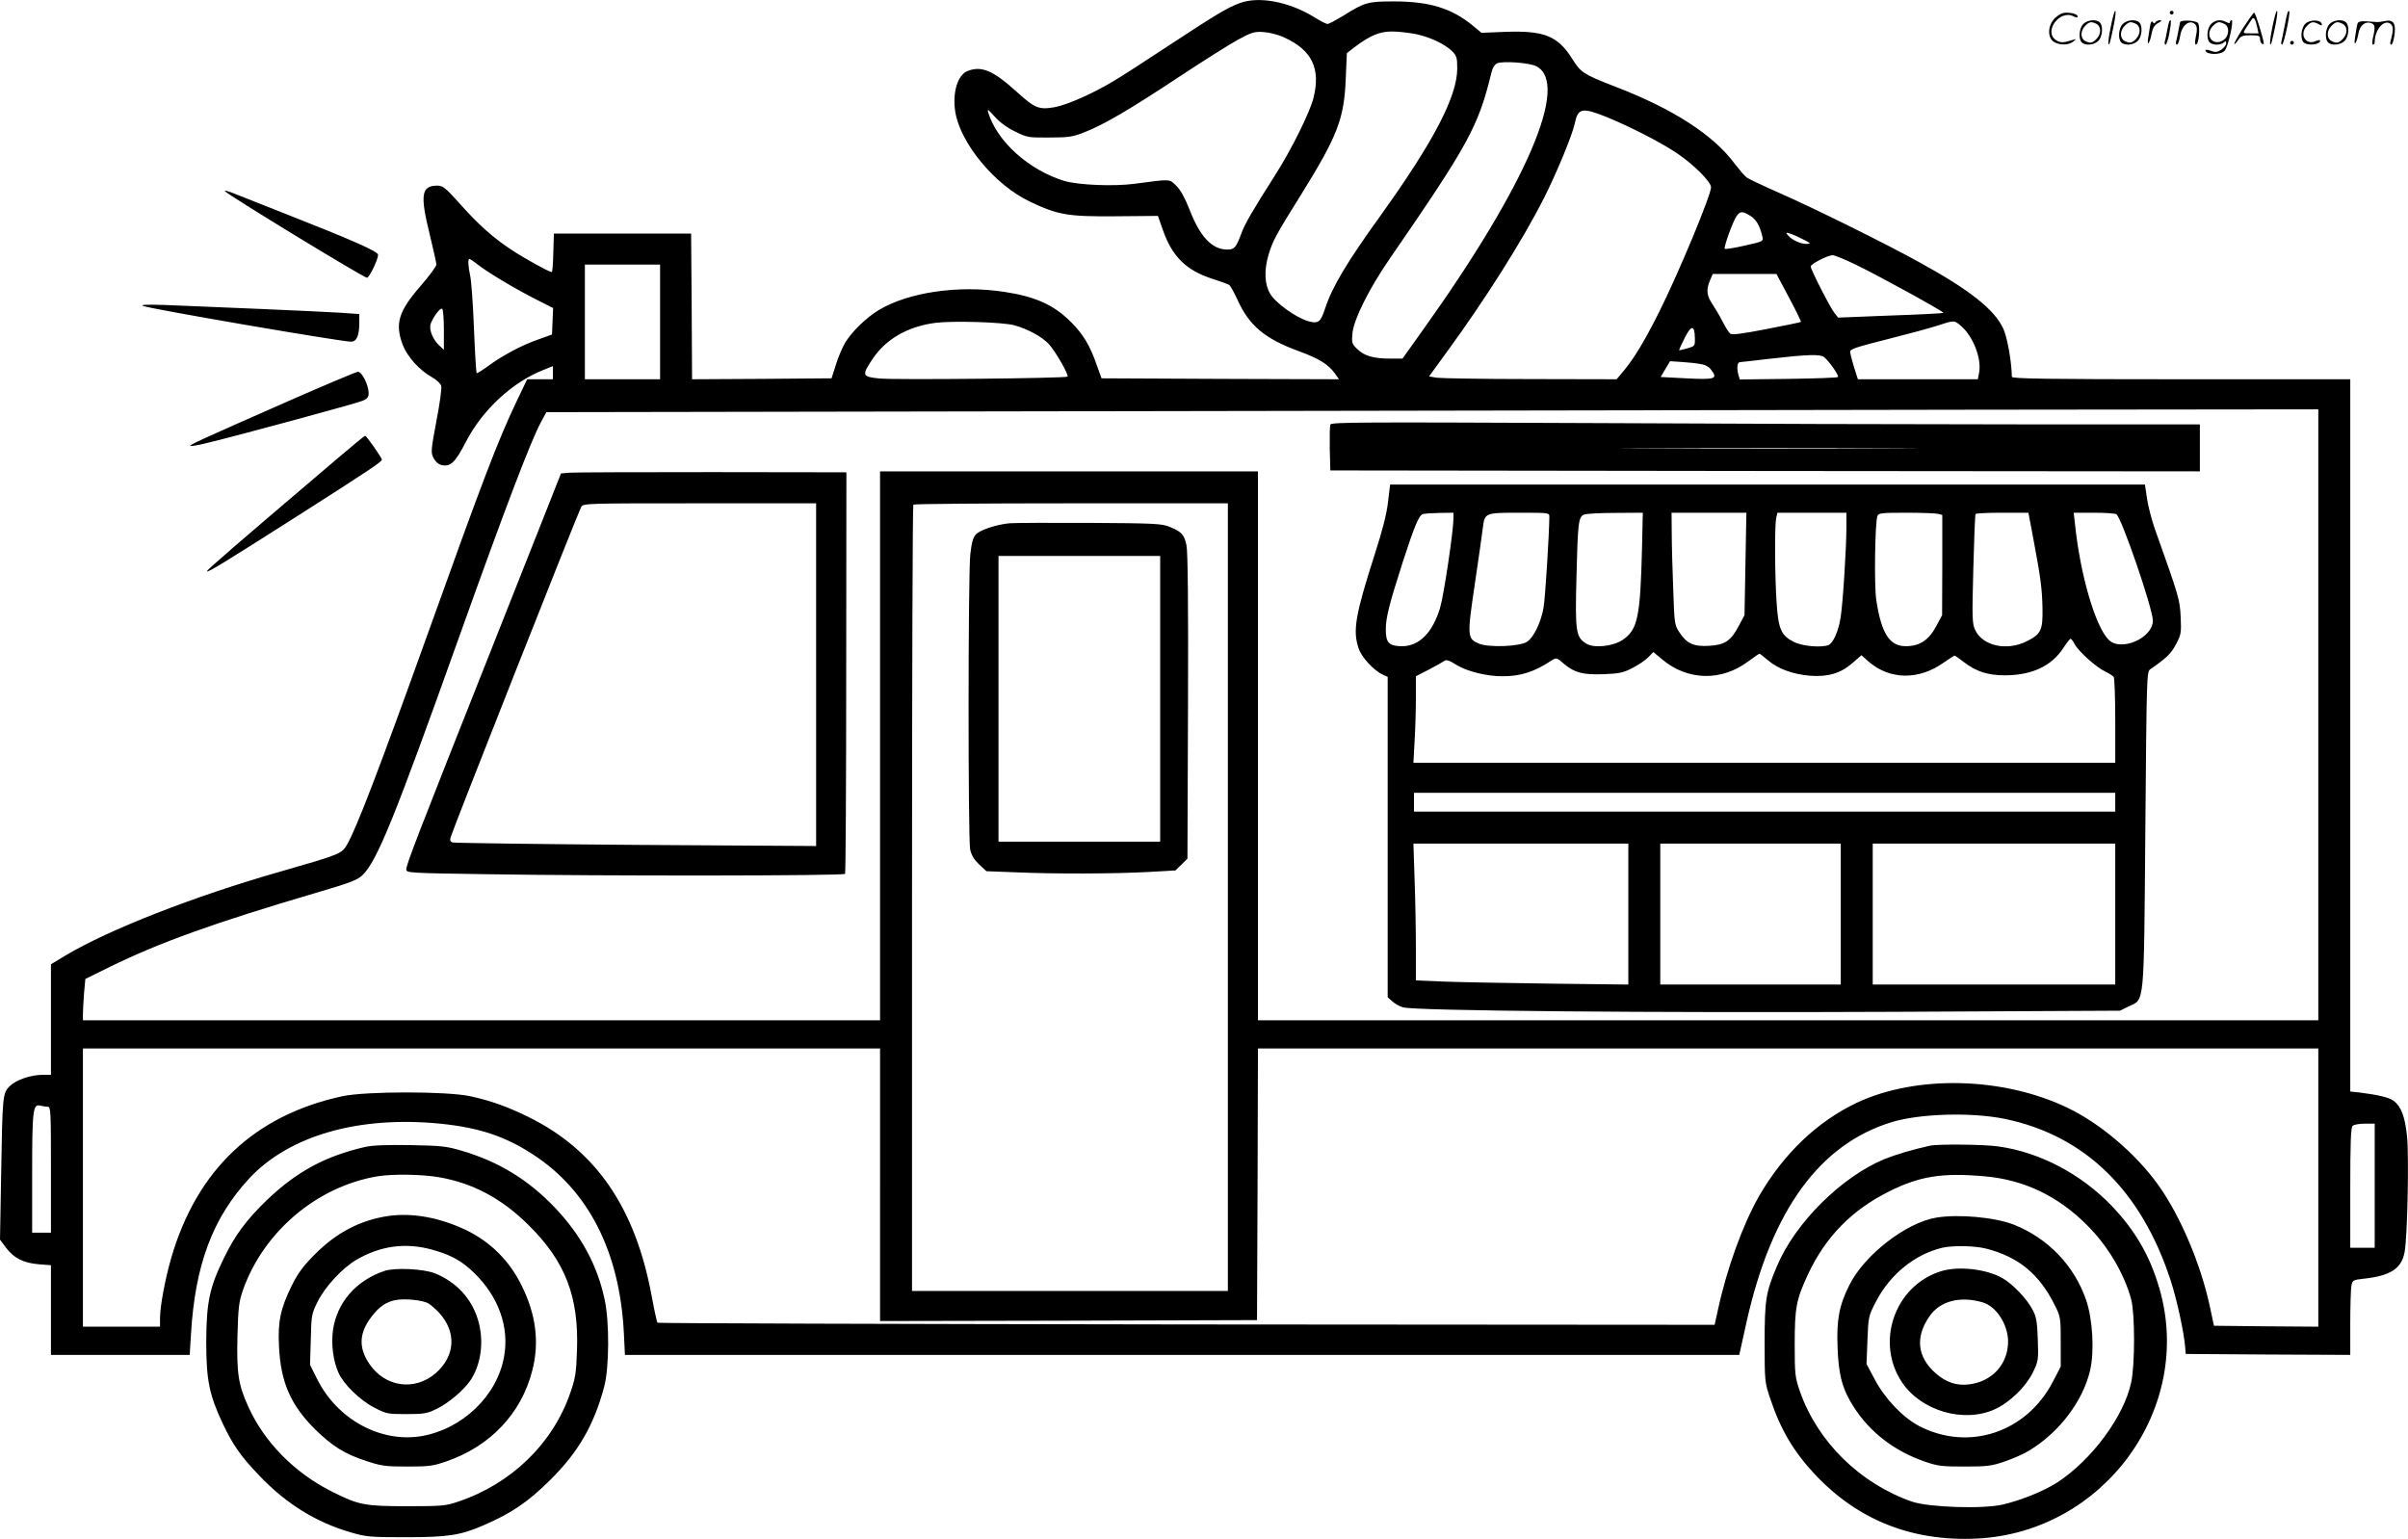 <?xml version="1.0" encoding="UTF-8"?>
<svg xmlns="http://www.w3.org/2000/svg" version="1.0" viewBox="0 0 1280.811 818.633" preserveAspectRatio="xMidYMid meet">
  <g transform="translate(0.1,818.752) scale(0.1,-0.1)" fill="#000000" stroke="none">
    <path d="M6593 8171 c-67 -25 -127 -61 -393 -236 -118 -78 -242 -158 -275 -177 -114 -69 -251 -129 -318 -141 -83 -14 -104 -5 -201 83 -124 112 -186 139 -260 110 -53 -20 -82 -115 -66 -217 27 -168 211 -390 397 -478 149 -71 201 -80 454 -78 l227 2 27 -77 c49 -139 124 -213 261 -257 44 -14 84 -29 91 -33 6 -4 27 -41 46 -83 61 -134 145 -204 323 -269 109 -40 158 -70 194 -120 l21 -30 -631 2 -632 3 -27 75 c-35 100 -71 160 -135 224 -92 92 -190 136 -356 161 -242 37 -509 -2 -667 -97 -67 -40 -146 -118 -180 -176 -14 -24 -36 -75 -48 -115 l-23 -72 -371 -3 -371 -2 -2 387 -3 388 -365 0 -365 0 -3 -102 c-1 -57 -5 -103 -8 -103 -13 0 -139 69 -209 115 -103 67 -181 137 -284 253 -72 80 -87 92 -115 92 -86 0 -94 -47 -41 -261 19 -79 35 -150 35 -159 0 -9 -38 -61 -85 -115 -117 -135 -136 -199 -94 -312 25 -64 88 -134 157 -173 24 -13 45 -34 48 -46 3 -12 -8 -97 -26 -187 -29 -155 -30 -168 -15 -196 9 -18 26 -34 42 -37 47 -12 74 14 129 121 87 170 247 319 412 384 l52 21 0 -35 0 -35 -68 0 -69 0 -56 -117 c-100 -210 -180 -419 -475 -1243 -261 -727 -377 -1029 -428 -1117 -27 -47 -40 -52 -354 -142 -459 -131 -913 -309 -1142 -446 l-78 -47 0 -294 0 -294 -43 0 c-65 0 -142 -27 -176 -60 -38 -38 -39 -47 -46 -476 l-6 -341 33 -44 c42 -55 92 -80 174 -87 l64 -5 0 -238 0 -239 369 0 369 0 7 113 c22 366 115 615 309 825 213 229 583 335 1017 292 207 -21 345 -67 495 -165 293 -191 458 -515 481 -942 l6 -123 2963 0 2964 0 5 22 c3 13 19 84 35 158 133 590 387 940 770 1058 151 46 426 54 605 17 424 -89 723 -380 879 -857 33 -100 72 -279 78 -358 l3 -35 438 -3 437 -2 0 169 c0 93 3 182 6 199 6 29 9 31 63 37 143 15 204 53 220 142 15 77 24 505 13 614 -10 104 -31 161 -72 191 -24 18 -85 32 -182 44 l-48 5 0 1895 0 1894 -900 0 c-713 0 -900 3 -900 13 -1 79 -24 209 -45 255 -47 103 -178 207 -450 356 -179 99 -557 286 -748 370 -82 36 -157 72 -167 79 -10 7 -38 40 -63 72 -113 154 -328 293 -635 411 -172 67 -184 75 -230 148 -77 123 -150 152 -360 144 l-123 -5 -46 38 c-113 93 -231 129 -420 129 -139 0 -156 -5 -269 -76 -40 -24 -77 -44 -84 -44 -7 0 -38 16 -70 36 -135 83 -295 113 -397 75z m237 -183 c148 -67 195 -166 155 -323 -20 -78 -117 -273 -201 -405 -127 -200 -164 -263 -184 -319 -27 -72 -36 -81 -74 -81 -80 0 -145 69 -200 213 -25 63 -48 105 -71 127 -37 36 -25 36 -220 10 -111 -15 -300 -7 -375 15 -189 58 -358 210 -405 365 -6 20 1 15 34 -22 26 -30 67 -60 109 -80 64 -32 71 -33 182 -32 101 0 124 3 185 27 105 41 240 120 503 294 130 86 273 176 317 200 72 39 86 43 135 40 31 -2 79 -14 110 -29z m701 18 c78 -17 153 -53 192 -91 24 -24 27 -35 27 -92 0 -148 -125 -388 -407 -781 -183 -254 -259 -382 -297 -499 -23 -70 -36 -79 -89 -64 -65 19 -174 97 -202 146 -30 50 -33 124 -9 206 22 74 39 106 169 314 198 318 234 410 242 625 l6 135 43 33 c82 62 132 82 198 82 34 0 91 -7 127 -14z m640 -171 c179 -93 -52 -631 -603 -1402 l-109 -153 -67 0 c-88 0 -139 15 -175 52 -28 27 -29 33 -24 86 8 73 90 237 197 392 419 608 472 704 541 988 7 29 17 46 32 53 32 13 171 3 208 -16z m371 -269 c125 -51 282 -131 373 -191 90 -60 185 -154 185 -184 0 -41 -173 -458 -276 -663 -76 -152 -133 -246 -186 -310 l-40 -48 -456 1 c-252 0 -476 4 -500 7 l-42 7 91 125 c207 283 407 599 522 827 67 133 149 332 162 393 17 83 39 87 167 36z m766 -526 c32 -19 52 -54 65 -111 6 -25 5 -26 -94 -48 -55 -13 -103 -20 -106 -17 -7 7 43 146 63 174 19 27 30 27 72 2z m282 -126 c42 -21 43 -23 17 -24 -32 0 -77 21 -98 46 -13 15 -12 16 11 9 14 -4 45 -18 70 -31z m281 -135 c130 -63 471 -251 465 -256 -2 -2 -129 -9 -282 -14 l-278 -11 -19 24 c-22 26 -127 232 -127 248 0 13 89 59 116 60 11 0 68 -23 125 -51z m-7332 2 c53 -42 202 -131 309 -185 l93 -47 -3 -71 -3 -70 -75 -27 c-89 -31 -194 -88 -268 -143 -30 -22 -56 -38 -58 -35 -2 2 -9 109 -14 238 -5 129 -14 254 -20 279 -11 52 -13 90 -4 90 3 0 23 -13 43 -29z m971 -306 l0 -305 -200 0 -200 0 0 305 0 305 200 0 200 0 0 -305z m6005 129 c37 -69 65 -127 63 -129 -2 -2 -84 -19 -183 -38 -133 -26 -184 -32 -193 -24 -8 6 -25 34 -39 61 -14 28 -39 70 -54 93 -32 47 -36 77 -15 128 l15 35 170 0 169 0 67 -126z m-7155 -171 l0 -106 -21 19 c-38 34 -60 89 -49 120 16 40 50 85 61 79 5 -4 9 -54 9 -112z m3035 24 c71 -20 145 -60 182 -99 34 -36 109 -166 100 -174 -9 -9 -915 -18 -999 -10 -94 9 -97 16 -37 105 70 105 187 172 333 191 95 12 359 4 421 -13z m5034 -3 c64 -54 111 -173 97 -248 l-7 -36 -319 0 -319 0 -21 66 c-11 36 -20 72 -20 79 0 16 20 23 225 75 88 22 194 51 235 64 95 31 93 31 129 0z m-1415 -65 c1 -42 0 -43 -41 -55 -24 -7 -43 -11 -43 -8 0 2 14 32 31 66 34 68 52 67 53 -3z m687 -101 c29 -24 81 -99 74 -106 -3 -4 -123 -8 -265 -10 l-257 -3 -7 23 c-10 37 -7 68 7 69 6 0 82 9 167 19 194 22 262 24 281 8z m-657 -37 c26 -4 46 -15 59 -34 34 -45 17 -50 -136 -42 l-135 7 25 42 25 42 62 -4 c33 -2 79 -7 100 -11z m3286 -1866 l0 -1625 -2820 0 -2820 0 0 1460 0 1460 -1005 0 -1005 0 0 -1460 0 -1460 -2120 0 -2120 0 0 33 c0 19 3 69 6 111 l7 76 132 65 c263 129 559 235 1085 390 191 56 230 71 257 97 78 76 169 300 518 1278 237 663 379 1038 433 1135 l27 50 2880 5 c1584 3 3705 6 4713 8 l1832 2 0 -1625z m-5800 -970 l0 -2095 -840 0 -840 0 0 2088 c0 1149 3 2092 7 2095 3 4 381 7 840 7 l833 0 0 -2095z m-1850 -1530 l0 -725 1003 2 1002 3 3 723 2 722 2820 0 2820 0 0 -740 0 -740 -277 2 -278 3 -22 103 c-49 227 -157 481 -273 644 -119 167 -309 329 -485 413 -342 164 -802 175 -1118 27 -210 -99 -391 -271 -522 -498 -86 -151 -171 -384 -219 -607 l-17 -77 -2809 2 c-1545 2 -2811 6 -2814 9 -3 3 -17 67 -31 143 -87 470 -297 775 -654 951 -109 54 -203 88 -311 111 -123 27 -555 27 -680 0 -467 -101 -773 -390 -910 -859 -33 -115 -60 -258 -60 -323 l0 -44 -205 0 -205 0 0 740 0 740 2120 0 2120 0 0 -725z m-4427 415 c16 0 17 -23 17 -335 l0 -335 -50 0 -50 0 0 314 c0 336 4 373 43 362 12 -3 30 -6 40 -6z m12377 -420 l0 -330 -65 0 -65 0 0 318 c0 234 3 321 12 330 7 7 36 12 65 12 l53 0 0 -330z M7075 5929 c-3 -9 -4 -67 -3 -130 l3 -114 2313 -3 2312 -2 0 125 0 125 -952 0 c-524 0 -1564 3 -2310 7 -1192 5 -1358 5 -1363 -8z m2978 -126 c-353 -2 -933 -2 -1290 0 -356 1 -67 2 642 2 710 0 1001 -1 648 -2z M3029 5673 l-46 -4 -361 -912 c-413 -1041 -462 -1169 -462 -1195 0 -18 18 -19 428 -25 616 -10 1900 -9 1906 2 3 4 6 487 6 1072 l1 1064 -713 1 c-392 0 -734 -1 -759 -3z m1311 -1075 l0 -911 -959 6 c-527 4 -966 10 -975 13 -12 4 -15 13 -10 28 17 55 674 1718 694 1756 11 20 17 20 630 20 l620 0 0 -912z M7382 5518 c-7 -64 -30 -153 -72 -283 -102 -319 -117 -403 -84 -498 16 -47 81 -117 129 -139 l25 -11 0 -852 0 -852 23 -21 c13 -13 39 -27 58 -33 58 -19 1335 -30 2614 -24 l1200 6 45 22 c87 42 82 -17 90 940 7 812 7 841 26 854 88 61 111 84 137 133 27 51 29 61 25 145 -4 93 -10 111 -137 468 -17 48 -36 121 -42 162 l-11 75 -2008 0 -2007 0 -11 -92z m348 -88 c0 -64 -51 -409 -71 -475 -39 -132 -111 -205 -202 -205 -70 0 -87 18 -87 89 0 63 19 137 91 361 62 191 86 248 107 253 10 3 50 5 90 6 l72 1 0 -30z m510 8 c-1 -94 -22 -435 -31 -483 -13 -77 -52 -158 -87 -181 -38 -26 -202 -32 -255 -11 -64 27 -65 37 -24 314 20 137 40 272 43 301 10 82 11 82 195 82 158 0 159 0 159 -22z m493 -160 c-9 -375 -23 -441 -104 -495 -53 -35 -155 -45 -195 -18 -53 34 -57 65 -50 345 7 298 11 328 40 340 12 5 87 9 167 9 l146 1 -4 -182z m550 -90 l-5 -273 -31 -58 c-41 -78 -74 -101 -158 -105 -81 -5 -118 12 -156 70 -27 40 -28 47 -34 227 -4 102 -8 237 -8 299 l-1 112 199 0 199 0 -5 -272z m537 195 c0 -113 -19 -408 -31 -482 -11 -71 -40 -135 -64 -145 -40 -15 -141 -6 -185 17 -66 33 -82 67 -91 205 -10 144 -11 408 -3 451 l7 31 183 0 184 0 0 -77z m488 71 l22 -6 0 -267 -1 -266 -32 -60 c-39 -73 -88 -105 -161 -105 -86 0 -130 67 -157 245 -12 74 -7 416 6 448 6 15 23 17 154 17 80 0 156 -3 169 -6z m506 -131 c40 -212 47 -270 49 -373 2 -115 -8 -136 -84 -174 -106 -53 -234 -25 -274 60 -16 33 -17 62 -10 323 4 157 9 289 12 294 2 4 66 7 142 7 l139 0 26 -137z m442 129 c28 -19 194 -503 194 -566 0 -93 -170 -167 -235 -102 -71 71 -151 345 -179 614 l-7 62 108 0 c59 0 113 -4 119 -8z m-222 -691 c20 -38 115 -124 163 -146 21 -10 41 -23 45 -29 4 -6 8 -111 8 -233 l0 -223 -1867 0 -1866 0 6 113 c4 61 7 165 7 229 l0 118 68 35 c37 19 74 40 82 46 12 9 27 4 65 -20 56 -35 161 -61 245 -61 98 0 169 23 262 84 25 16 27 16 67 -19 57 -47 100 -58 212 -54 80 3 103 8 151 33 31 16 69 41 84 57 l27 28 48 -40 c135 -113 315 -117 458 -9 30 22 56 40 59 40 2 0 22 -16 45 -35 52 -45 131 -74 221 -82 97 -8 167 13 229 68 l47 41 37 -33 c112 -98 266 -101 398 -8 31 21 58 39 60 39 3 0 25 -15 49 -34 68 -52 128 -71 221 -71 144 1 247 50 310 147 17 26 33 47 37 47 4 1 14 -12 22 -28z m216 -841 l0 -50 -1865 0 -1865 0 0 50 0 50 1865 0 1865 0 0 -50z m-2590 -595 l0 -375 -422 5 c-233 3 -487 8 -565 11 l-143 6 0 177 c0 97 -3 260 -7 364 l-6 187 571 0 572 0 0 -375z m1130 0 l0 -375 -480 0 -480 0 0 375 0 375 480 0 480 0 0 -375z m1460 0 l0 -375 -645 0 -645 0 0 375 0 375 645 0 645 0 0 -375z M5370 5404 c-69 -6 -157 -35 -180 -59 -15 -16 -23 -44 -30 -106 -12 -104 -12 -1507 -1 -1569 7 -32 20 -54 48 -81 l39 -36 159 -6 c206 -9 521 -8 703 2 l143 8 32 31 32 32 3 807 c2 546 -1 824 -8 859 -12 58 -26 73 -90 99 -40 17 -83 19 -425 21 -209 1 -400 0 -425 -2z m800 -934 l0 -760 -430 0 -430 0 0 760 0 760 430 0 430 0 0 -760z M11226 8044 c-10 -47 -15 -88 -12 -91 5 -6 9 7 30 110 7 37 10 67 6 67 -4 0 -15 -39 -24 -86z M11540 8120 c0 -5 5 -10 10 -10 6 0 10 5 10 10 0 6 -4 10 -10 10 -5 0 -10 -4 -10 -10z M12086 8044 c-10 -47 -15 -88 -12 -91 5 -6 9 7 30 110 7 37 10 67 6 67 -4 0 -15 -39 -24 -86z M12166 8119 c-3 -8 -10 -41 -16 -74 -6 -33 -14 -68 -16 -77 -3 -10 -1 -18 3 -18 10 0 46 171 38 178 -2 3 -7 -1 -9 -9z M10929 8091 c-38 -38 -41 -101 -7 -125 29 -20 79 -20 104 0 18 14 18 15 1 10 -53 -17 -69 -17 -92 -2 -69 45 21 166 94 126 12 -6 21 -7 21 -1 0 12 -25 21 -62 21 -19 0 -39 -10 -59 -29z M11930 8039 c-28 -45 -49 -83 -47 -85 2 -3 12 7 21 21 14 21 24 25 66 25 43 0 50 -3 50 -19 0 -11 5 -23 10 -26 6 -3 10 -3 10 1 0 20 -44 164 -51 164 -4 0 -30 -37 -59 -81z m75 4 l7 -33 -42 0 c-42 0 -42 0 -28 23 8 12 21 32 29 44 15 25 22 18 34 -34z M11080 8060 c-22 -22 -27 -79 -8 -98 19 -19 66 -14 88 8 22 22 27 79 8 98 -19 19 -66 14 -88 -8z m71 0 c25 -14 25 -54 -1 -80 -23 -23 -33 -24 -61 -10 -25 14 -25 54 1 80 23 23 33 24 61 10z M11290 8060 c-22 -22 -27 -79 -8 -98 19 -19 66 -14 88 8 22 22 27 79 8 98 -19 19 -66 14 -88 -8z m71 0 c25 -14 25 -54 -1 -80 -23 -23 -33 -24 -61 -10 -25 14 -25 54 1 80 23 23 33 24 61 10z M11436 8054 c-3 -16 -8 -47 -11 -69 -8 -51 10 -26 19 27 5 27 15 42 34 53 18 10 22 14 10 15 -9 0 -20 -5 -24 -11 -5 -8 -9 -8 -14 1 -5 8 -10 3 -14 -16z M11537 8073 c-2 -4 -7 -26 -11 -48 -4 -22 -9 -48 -12 -57 -3 -10 -1 -18 4 -18 4 0 14 28 20 62 11 58 10 81 -1 61z M11595 8070 c-1 -3 -5 -23 -9 -45 -4 -22 -9 -48 -12 -57 -3 -10 -1 -18 4 -18 5 0 13 20 17 45 7 53 44 87 74 68 17 -11 19 -28 8 -80 -4 -18 -3 -33 2 -33 16 0 24 99 11 115 -12 14 -87 18 -95 5z M11760 8060 c-22 -22 -27 -79 -8 -98 7 -7 24 -12 38 -12 14 0 31 5 38 12 9 9 12 8 12 -5 0 -9 -12 -24 -26 -34 -21 -13 -32 -15 -55 -6 -16 6 -29 8 -29 3 0 -24 81 -27 102 -2 18 19 50 162 37 162 -5 0 -9 -5 -9 -10 0 -7 -6 -7 -19 0 -30 16 -59 12 -81 -10z m71 0 c29 -16 25 -65 -6 -86 -56 -37 -103 28 -55 76 23 23 33 24 61 10z M12261 8061 c-23 -23 -28 -80 -9 -99 19 -19 88 -13 88 9 0 5 -11 4 -24 -2 -54 -25 -89 38 -46 81 23 23 33 24 62 9 16 -9 19 -8 16 3 -8 22 -64 22 -87 -1z M12390 8060 c-22 -22 -27 -79 -8 -98 19 -19 66 -14 88 8 22 22 27 79 8 98 -19 19 -66 14 -88 -8z m71 0 c25 -14 25 -54 -1 -80 -23 -23 -33 -24 -61 -10 -25 14 -25 54 1 80 23 23 33 24 61 10z M12536 8051 c-3 -14 -8 -44 -11 -66 -8 -51 10 -26 19 27 8 41 35 63 66 53 22 -7 24 -21 11 -77 -5 -22 -5 -38 0 -38 5 0 9 6 9 13 0 68 51 125 85 97 15 -13 15 -35 -1 -92 -3 -10 -1 -18 4 -18 6 0 13 23 17 50 9 63 -5 84 -49 76 -17 -4 -35 -6 -41 -6 -101 8 -104 7 -109 -19z M12180 7960 c0 -5 5 -10 10 -10 6 0 10 5 10 10 0 6 -4 10 -10 10 -5 0 -10 -4 -10 -10z M1195 7171 c10 -17 739 -461 756 -461 12 0 59 97 59 122 0 18 -134 77 -500 221 -118 47 -239 94 -268 106 -29 12 -51 17 -47 12z M760 6560 c44 -17 1053 -190 1106 -190 30 0 44 32 44 99 l0 48 -102 7 c-111 7 -693 32 -928 41 -98 3 -137 2 -120 -5z M1515 6046 c-456 -201 -509 -225 -504 -231 3 -2 41 4 85 15 153 36 797 211 830 225 27 11 34 20 34 42 -1 43 -36 113 -57 113 -10 -1 -184 -74 -388 -164z M1805 5758 c-561 -477 -705 -602 -705 -609 0 -11 89 44 485 296 382 244 445 286 445 297 0 11 -82 128 -89 127 -4 0 -64 -50 -136 -111z M1940 2086 c-211 -49 -361 -130 -519 -280 -111 -107 -172 -189 -231 -311 -77 -157 -93 -236 -94 -445 0 -205 16 -283 89 -438 54 -113 95 -172 195 -276 141 -148 301 -247 484 -300 82 -24 103 -26 290 -26 228 0 294 10 418 64 148 64 235 123 354 241 149 148 231 289 286 493 28 102 29 347 3 467 -39 183 -126 343 -266 490 -141 147 -297 243 -494 301 -81 24 -108 27 -275 30 -124 2 -203 -1 -240 -10z m395 -161 c181 -32 333 -113 476 -255 195 -193 267 -380 257 -664 -4 -124 -9 -152 -36 -229 -93 -269 -313 -483 -597 -578 -64 -22 -86 -24 -270 -24 -226 0 -258 6 -399 77 -200 100 -361 263 -447 454 -52 114 -62 178 -57 374 4 155 8 183 30 247 110 309 393 549 715 603 81 13 236 11 328 -5z M2065 1719 c-149 -22 -276 -88 -391 -204 -63 -63 -90 -100 -123 -166 -60 -123 -75 -191 -68 -324 9 -191 62 -312 193 -442 89 -87 155 -129 264 -165 87 -29 106 -32 225 -32 117 0 138 3 210 28 233 81 397 255 455 482 39 150 20 299 -56 452 -65 133 -166 233 -296 296 -141 67 -285 93 -413 75z m235 -180 c97 -27 156 -59 221 -123 130 -126 188 -289 159 -446 -37 -208 -221 -384 -438 -422 -219 -37 -450 89 -557 305 l-37 74 4 134 c3 129 4 137 37 203 39 79 131 178 206 222 128 75 264 93 405 53z M2045 1427 c-152 -51 -254 -168 -275 -316 -10 -74 1 -163 29 -225 27 -62 114 -147 192 -187 61 -32 70 -34 169 -34 95 0 111 3 162 28 66 32 150 105 183 157 56 89 69 213 35 321 -35 112 -116 198 -228 243 -61 24 -211 31 -267 13z m234 -174 c14 -9 38 -30 54 -47 95 -103 89 -230 -16 -323 -112 -97 -270 -75 -354 50 -58 86 -54 164 12 250 39 52 77 78 125 88 50 11 151 0 179 -18z M10265 2093 c-94 -21 -182 -47 -244 -72 -228 -95 -473 -338 -570 -568 -59 -138 -66 -179 -66 -408 0 -204 1 -212 29 -295 55 -166 124 -283 237 -404 229 -245 519 -360 864 -343 674 33 1155 692 970 1330 -51 175 -128 308 -255 441 -164 170 -384 285 -603 315 -76 11 -321 13 -362 4z m290 -163 c209 -18 391 -105 545 -260 111 -110 199 -260 235 -396 20 -78 20 -343 0 -439 -38 -182 -210 -414 -394 -534 -72 -46 -190 -94 -289 -117 -104 -25 -393 -15 -482 15 -277 96 -503 318 -597 586 -26 75 -28 90 -28 250 0 197 8 239 71 374 93 199 233 342 432 441 162 81 283 100 507 80z M10297 1710 c-160 -27 -381 -198 -461 -358 -54 -108 -69 -183 -63 -332 5 -148 26 -225 88 -320 85 -132 215 -232 374 -287 72 -25 93 -27 215 -27 121 0 143 3 215 28 44 15 102 41 129 58 159 97 284 262 322 425 24 101 14 273 -21 375 -63 183 -203 329 -385 401 -100 39 -294 57 -413 37z m268 -165 c172 -45 282 -136 364 -302 30 -60 31 -67 31 -193 l0 -132 -42 -81 c-141 -271 -449 -372 -712 -235 -87 46 -181 145 -235 247 l-44 83 5 127 c5 125 5 127 46 206 75 144 206 250 352 285 58 13 172 11 235 -5z M10323 1425 c-247 -77 -351 -379 -206 -593 103 -151 329 -216 493 -141 80 37 163 118 201 194 30 62 31 67 27 177 -3 93 -8 121 -27 157 -30 58 -104 136 -159 168 -84 50 -237 67 -329 38z m223 -166 c72 -22 133 -117 134 -207 0 -121 -84 -214 -208 -229 -67 -8 -122 11 -177 59 -98 86 -110 192 -34 302 56 83 165 111 285 75z"></path>
  </g>
</svg>
